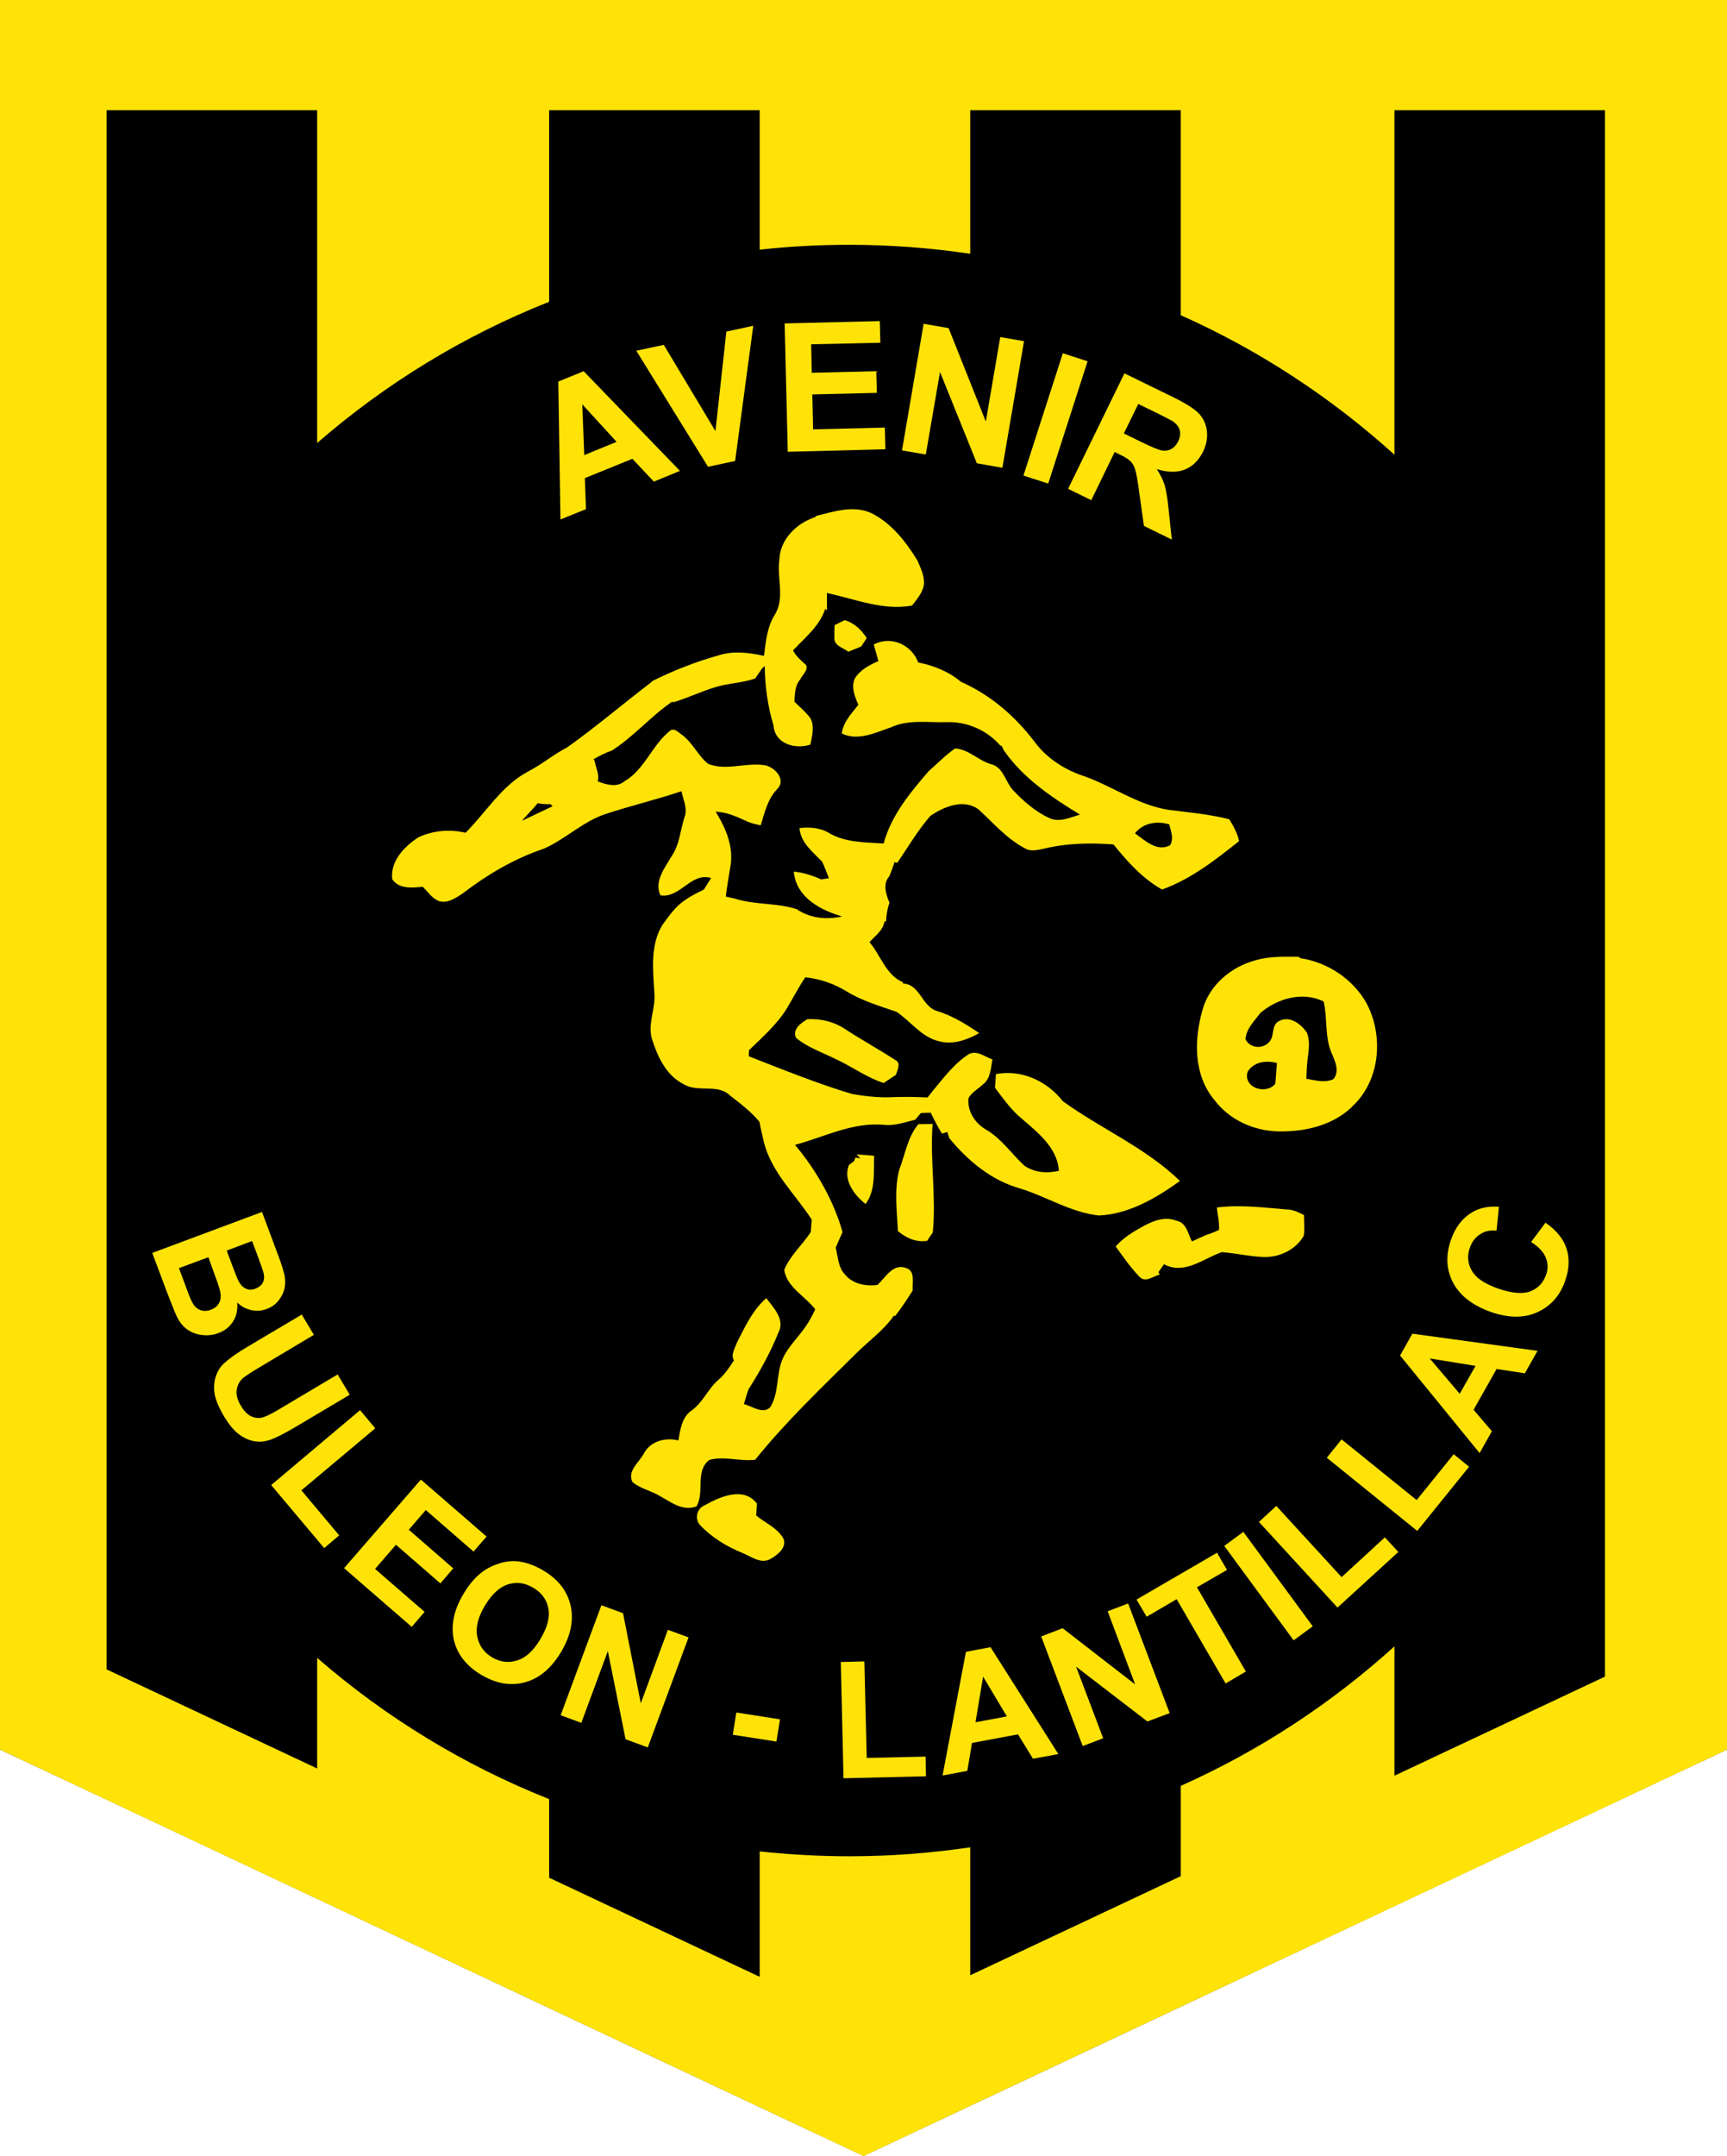 <?xml version="1.0" encoding="utf-8"?>
<!-- Generator: Adobe Illustrator 28.1.0, SVG Export Plug-In . SVG Version: 6.00 Build 0)  -->
<svg version="1.1" id="Layer_1" xmlns="http://www.w3.org/2000/svg" xmlns:xlink="http://www.w3.org/1999/xlink" x="0px" y="0px"
	 viewBox="0 0 885.9 1105.2" style="enable-background:new 0 0 885.9 1105.2;" xml:space="preserve">
<style type="text/css">
	.st0{fill:none;}
	.st1{fill:#FFE307;}
</style>
<g>
	<path class="st0" d="M389.7,56.5h-108v98.3c34-13.5,70.2-22.7,108-26.8V56.5z"/>
	<path class="st0" d="M281.7,962.6l108,50.8v-64.3c-37.8-4.1-74-13.3-108-26.8V962.6z"/>
	<path class="st0" d="M605.7,56.5h-108v73.5c37.9,5.6,74.2,16.4,108,31.5V56.5z"/>
	<path class="st0" d="M497.7,1012.7l108-50.8v-46.3c-33.8,15.1-70.1,25.9-108,31.5V1012.7z"/>
	<polygon points="0,0 0,896.9 54.8,922.6 119.8,953.2 281.7,1029.4 389.7,1080.2 443,1105.2 497.7,1079.5 605.7,1028.7 715.3,977.1 
		823.3,926.3 885.9,896.9 885.9,0 	"/>
	<g>
		<g>
			<path class="st1" d="M348.8,241.4l-13.4,5.5l-11-11.7l-24.4,9.9l0.6,15.9l-13.1,5.3l-1.1-70.7l13-5.3L348.8,241.4z M316.3,226.5
				l-17.6-19.2l1,26L316.3,226.5z"/>
			<path class="st1" d="M363.2,239.3l-36.8-59.5l14.1-3L367,221l5.6-51l13.8-3l-9.3,69.3L363.2,239.3z"/>
			<path class="st1" d="M404.1,231.6l-1.6-65.8l48.8-1.2l0.3,11.1l-35.5,0.8l0.3,14.6l33.1-0.8l0.3,11.1l-33.1,0.8l0.4,17.9
				l36.8-0.9l0.3,11.1L404.1,231.6z"/>
			<path class="st1" d="M462.7,230.9l11.1-64.9l12.8,2.2l19.1,47.9l7.4-43.3l12.2,2.1l-11.1,64.9l-13.1-2.3l-18.9-46.8l-7.3,42.3
				L462.7,230.9z"/>
			<path class="st1" d="M525,243.8l20.2-62.7l12.7,4.1l-20.2,62.7L525,243.8z"/>
			<path class="st1" d="M547.9,250.6l28.9-59.2l25.2,12.3c6.3,3.1,10.7,5.9,13,8.3c2.3,2.5,3.7,5.5,4.1,9c0.4,3.6-0.3,7.1-2,10.6
				c-2.2,4.4-5.3,7.5-9.3,9.1c-4,1.6-8.8,1.5-14.4-0.2c1.8,2.8,3.2,5.5,4,8.1c0.8,2.6,1.5,6.9,2.1,12.9l1.6,15.1l-14.3-7l-2.4-17.1
				c-0.8-6.1-1.5-10-2.1-11.8c-0.5-1.7-1.3-3.2-2.4-4.2c-1-1.1-2.9-2.3-5.7-3.6l-2.4-1.2l-12,24.7L547.9,250.6z M576.5,222.2
				l8.8,4.3c5.7,2.8,9.4,4.3,11.1,4.5s3.2-0.1,4.6-0.9c1.4-0.8,2.5-2.1,3.4-3.9c1-2,1.2-3.9,0.8-5.6c-0.5-1.7-1.6-3.2-3.4-4.5
				c-0.9-0.6-3.8-2.1-8.6-4.5l-9.3-4.5L576.5,222.2z"/>
		</g>
	</g>
	<g>
		<g>
			<path class="st1" d="M134.4,621.3l8.4,22.5c1.7,4.5,2.7,7.9,3.2,10.2c0.4,2.3,0.4,4.6-0.1,6.7c-0.5,2.2-1.6,4.2-3.1,6.1
				c-1.5,1.9-3.5,3.3-5.9,4.2c-2.6,1-5.3,1.2-8.1,0.6c-2.7-0.6-5.1-1.9-7.1-3.9c0.3,3.8-0.4,7.1-2.2,9.8c-1.7,2.7-4.2,4.7-7.5,5.9
				c-2.6,1-5.3,1.3-8.1,1c-2.9-0.3-5.4-1.2-7.6-2.7c-2.2-1.5-4.1-3.7-5.5-6.6c-0.9-1.8-2.7-6.3-5.5-13.6l-7.2-19.2L134.4,621.3z
				 M106.9,644.5l-15.1,5.6l3.9,10.5c1.5,4.1,2.6,6.7,3.3,7.7c0.9,1.6,2.2,2.7,3.8,3.3c1.6,0.6,3.4,0.6,5.4-0.2
				c1.7-0.6,3-1.6,3.8-2.8c0.9-1.3,1.3-2.8,1.2-4.5c0-1.8-1-5.2-3-10.4L106.9,644.5z M129.3,636.2l-13,4.9l2.8,7.5
				c1.7,4.4,2.7,7.2,3.3,8.2c1,1.9,2.2,3.1,3.7,3.8c1.5,0.7,3.2,0.7,5,0c1.7-0.7,3-1.7,3.7-3c0.7-1.4,0.9-3,0.4-5
				c-0.3-1.2-1.4-4.4-3.4-9.8L129.3,636.2z"/>
			<path class="st1" d="M154.8,673.9l6.2,10.4L133,701c-4.4,2.6-7.2,4.5-8.4,5.5c-1.9,1.7-2.9,3.8-3.2,6.2c-0.3,2.4,0.4,5.1,2.2,8
				c1.8,3,3.7,4.8,5.8,5.6c2.1,0.8,4.1,0.8,6.1,0.1c1.9-0.7,5-2.3,9.1-4.8l28.6-17l6.2,10.4l-27.1,16.1c-6.2,3.7-10.8,6-13.7,7
				s-5.7,1.2-8.3,0.7c-2.7-0.5-5.3-1.7-7.8-3.6c-2.6-1.9-5-4.9-7.5-9c-2.9-4.9-4.6-9-5-12.2c-0.4-3.2-0.1-6.1,0.8-8.7
				c0.9-2.6,2.3-4.7,4-6.3c2.6-2.4,6.7-5.4,12.5-8.8L154.8,673.9z"/>
			<path class="st1" d="M139.1,761.3l45.6-38.4l7.8,9.3L154.6,764l19.4,23.1l-7.7,6.5L139.1,761.3z"/>
			<path class="st1" d="M176.5,803.9l39.4-45.4l33.7,29.2l-6.7,7.7l-24.5-21.3l-8.7,10.1l22.8,19.8l-6.6,7.7l-22.8-19.8l-10.7,12.4
				l25.4,22l-6.6,7.7L176.5,803.9z"/>
			<path class="st1" d="M237.7,817.2c3.1-5.3,6.6-9.2,10.3-11.8c2.7-1.9,5.8-3.3,9-4.2c3.3-0.9,6.4-1.1,9.4-0.7
				c4,0.6,8.1,2.1,12.3,4.6c7.6,4.5,12.3,10.5,14,18c1.7,7.4,0.1,15.4-4.9,23.8c-5,8.3-11.1,13.5-18.5,15.5
				c-7.3,2-14.8,0.7-22.4-3.8c-7.7-4.6-12.4-10.6-14.1-18C231.2,833.2,232.8,825.4,237.7,817.2z M248.7,823.2
				c-3.5,5.8-4.8,11.1-3.9,15.7c0.9,4.6,3.4,8.2,7.6,10.7c4.2,2.5,8.5,3,12.9,1.6c4.5-1.4,8.5-5.1,12-11.1c3.5-5.9,4.9-11.1,4-15.6
				c-0.9-4.5-3.4-8-7.7-10.5c-4.3-2.6-8.6-3.2-13-1.8C256.2,813.6,252.2,817.3,248.7,823.2z"/>
			<path class="st1" d="M287.6,879.3l20.9-56.4l11.1,4.1l9.1,46.2l13.9-37.7l10.6,3.9l-20.9,56.4l-11.4-4.2l-9.1-45.2l-13.6,36.8
				L287.6,879.3z"/>
			<path class="st1" d="M375.9,889.3l1.8-11.4l22.4,3.5l-1.8,11.4L375.9,889.3z"/>
			<path class="st1" d="M432.7,911.6l-1.4-59.6l12.1-0.3l1.2,49.5l30.2-0.7l0.2,10.1L432.7,911.6z"/>
			<path class="st1" d="M542.9,899.2l-13,2.4l-7.7-12.5l-23.6,4.4l-2.4,14.3l-12.7,2.4l12-63.4l12.6-2.4L542.9,899.2z M516.5,879.9
				l-12.2-20.4l-3.9,23.4L516.5,879.9z"/>
			<path class="st1" d="M555.4,895.1l-21.3-56.2l11-4.2l37.2,28.8L568.2,826l10.5-4l21.3,56.2l-11.4,4.3l-36.6-28.1l13.9,36.7
				L555.4,895.1z"/>
			<path class="st1" d="M628.7,863l-25.1-43.2l-15.4,9L583,820l41.3-24l5.1,8.8l-15.4,8.9l25.1,43.2L628.7,863z"/>
			<path class="st1" d="M663.6,840.9L628,792.5l9.8-7.2l35.6,48.4L663.6,840.9z"/>
			<path class="st1" d="M686.1,824.1l-40.3-43.9l8.9-8.2l33.5,36.5l22.2-20.4l6.9,7.5L686.1,824.1z"/>
			<path class="st1" d="M727,784.8l-46.4-37.5l7.6-9.4l38.5,31.1l19-23.5l7.9,6.4L727,784.8z"/>
			<path class="st1" d="M788.7,692.5l-6.5,11.5l-14.5-2.2l-11.8,20.9l9.4,11l-6.3,11.2l-40.8-50l6.3-11.2L788.7,692.5z M756.9,700.2
				l-23.5-3.8l15.4,18.1L756.9,700.2z"/>
			<path class="st1" d="M785.4,636.7l7.4-9.9c5.6,3.9,9.2,8.3,10.8,13.3c1.6,5,1.4,10.6-0.8,16.7c-2.6,7.5-7.4,12.8-14.2,15.9
				c-6.8,3.1-14.7,3-23.7-0.1c-9.4-3.3-15.9-8.3-19.5-15c-3.5-6.7-3.9-14-1.1-22c2.4-6.9,6.4-11.9,12.1-14.8
				c3.3-1.7,7.5-2.5,12.5-2.2l-1.2,12.3c-3.2-0.4-6,0.2-8.4,1.8c-2.4,1.5-4.2,3.8-5.3,6.9c-1.5,4.2-1.1,8.2,1,11.8
				c2.1,3.7,6.5,6.7,13.3,9.1c7.2,2.5,12.7,3,16.7,1.5c3.9-1.5,6.6-4.3,8.1-8.5c1.1-3,1-6-0.2-8.9
				C791.7,641.7,789.2,639.1,785.4,636.7z"/>
		</g>
	</g>
	<g>
		<g>
			<path class="st1" d="M428.1,320.5c-0.1,2.1-0.1,4.2-0.1,6.4c-0.3,4.1,4.6,5.2,7.2,7.2c2.2-0.9,4.4-1.8,6.6-2.7
				c0.9-1.4,1.9-2.9,2.8-4.3c-2.7-4.2-6.3-7.7-11.3-9.2C431.6,318.8,429.8,319.6,428.1,320.5z"/>
			<path class="st1" d="M701.1,514.5c-6.9-12.5-20-21.2-34.1-23.3l-0.8-0.7c-7.4,0-15-0.4-22.2,1.8c-12.5,3.3-23.8,12.8-27.2,25.6
				c-4.3,15.2-4.6,33,6,45.8c7.7,10.3,20.1,16,32.9,16.3c14.1,0.3,29.3-3.3,39.2-14C708.1,552.7,709.6,530.7,701.1,514.5z
				 M646.5,519.3c8.8-7.5,21.7-11.2,32.5-5.9c2,8.7,0.5,18,4,26.3c1.8,4.2,4.4,9.4,1,13.5c-4.4,2.1-9.3,0.6-13.9-0.2
				c0.1-1.6,0.2-4.7,0.3-6.2c0.3-5.8,2.2-11.8,0-17.4c-2.9-4.4-8.8-8.9-14.2-6c-3.3,1.5-2.9,5.6-3.8,8.5c-2.1,5.9-10.7,6.5-13.5,0.9
				C639.2,527.4,643.5,523.4,646.5,519.3z M640,549.4c3.4-5.3,9.4-5.8,15-4.5c0,0.7-0.1,2.2-0.2,3c-0.2,2.5-0.4,5.1-0.6,7.7
				C649.3,561.5,637.5,557.5,640,549.4z"/>
			<path class="st1" d="M434.5,528.2c-6-4.3-13.2-6.1-20.4-5.7c-3.3,2-7.7,5.1-5.8,9.5c5.7,4.8,12.8,7.2,19.3,10.4
				c8.8,3.9,16.5,9.8,25.7,12.8c2.1-1.4,4.1-2.8,6.3-4.2c0.6-2.3,2.8-6-0.2-7.5C451.3,538.2,442.7,533.5,434.5,528.2z"/>
			<path class="st1" d="M510.9,550.6c-0.1,1.7-0.4,5.2-0.5,7c3.6,4.8,7.1,9.7,11.5,13.9c8.8,7.9,20.4,15.8,21.3,28.7
				c-6.1,1.4-12.4,1-17.7-2.6c-6.6-6.1-11.7-13.8-19.5-18.4c-5.7-3.2-9.9-9.4-9.2-16.2c1.6-3.1,5-4.7,7.4-7.1c4-2.9,4-8.3,4.9-12.8
				c-3.9-1.3-8.1-5-12.3-2.6c-7.4,4.8-12.7,12-18.3,18.7c-0.7,0.9-2,2.6-2.7,3.4c-6.5-0.3-13-0.4-19.4-0.1c-6.5,0.2-13-0.6-19.4-1.7
				c-18-5.4-35.4-12.5-52.9-19.3c0-0.8,0.1-2.3,0.1-3.1c6.9-6.7,14.3-13.2,19.4-21.4c3.2-5.3,6-10.9,9.5-16
				c7.6,0.8,14.8,3.3,21.3,7.3c7.9,4.8,16.8,7.4,25.5,10.4c7.3,4.9,12.8,13,21.8,15.1c7.2,1.9,14.4-0.7,20.6-4.2
				c-6.8-4.6-13.9-9-21.9-11.4c-7.5-2.4-8.5-13.6-17.1-14l-0.2-0.7c-8.7-3.7-11.3-13.8-17.1-20.5c2.9-3.3,7-5.9,7.7-10.7l0.8,0.1
				c0.2-3.3,0.6-6.5,1.8-9.6c-1.8-4.1-3.6-9.8-0.1-13.6c1-2.4,1.9-4.8,2.6-7.2l1.5,0.3c5.5-8.1,10.5-16.6,16.9-24
				c7-4.8,16.9-8.9,24.6-3.5c7.7,7,14.6,15.2,24,20.1c3,1.9,6.8,0.7,10,0.1c11.5-2.8,23.7-3,35.4-2.1c7.1,8.8,14.9,17.5,24.9,23.1
				c14.8-5.3,27.3-15.1,39.5-24.8c-0.8-4.1-2.9-7.7-5-11.2c-10.1-2.6-20.6-3.5-30.9-4.8c-16.6-2.5-30.2-13.1-45.9-18.1
				c-9-3.4-17.2-8.9-23-16.7c-9.9-13.1-22.7-24.2-37.9-30.9c-6.3-5.3-13.9-8.3-21.9-9.9c-3.3-9.1-14-13.9-22.8-9.2
				c0.8,2.8,1.6,5.6,2.4,8.5c-4.6,2-9.4,4.5-12.1,8.9c-2,4.5,0,9.3,1.8,13.5c-3.5,4.5-7.7,8.8-8.5,14.7c8.4,4.1,17.4-0.5,25.4-3.2
				c8.9-4.1,18.9-2.3,28.4-2.6c10.4-0.4,20.9,4.2,27.6,12.1l0.5-0.1l1.4,2.7c9.8,14,24.4,23.9,38.9,32.7c-5.2,1.5-10.8,4.3-16.1,1.6
				c-7-3.3-13-8.6-18.3-14.2c-3.8-4.1-4.6-10.8-10.3-13c-7-1.6-12.3-8-19.4-8.3c-4.9,3.4-9,7.7-13.5,11.6
				c-9.5,11-19.3,22.8-23.1,37.1c-9.4-0.6-19.5-0.4-27.9-5.3c-4.6-2.8-10.1-3.2-15.3-2.6c0.6,7.5,6.8,12.2,11.6,17.2
				c1.3,2.7,2.4,5.6,3.5,8.5c-1,0.2-3,0.5-4,0.6c-4.5-2-9.1-3.5-14-4c1.1,13.1,13.6,19.8,24.8,23c-8.1,1.8-16.3,1-23.3-3.7
				c-10.2-3.4-21.5-2.1-31.9-5.5c-1.1-0.2-3.3-0.7-4.5-1c0.6-4.8,1.4-9.6,2.2-14.4c2.2-10.5-2-20.4-7.4-29.1
				c5.9,0.2,11.1,2.7,16.4,5.1c2.1,0.9,4.4,1.4,6.7,1.9c2.1-6.5,3.5-13.5,8.5-18.6c4.8-4.8-1.2-11.2-6.3-12.2
				c-9.6-1.6-19.8,3-29.1-0.7c-5.3-4.2-8-11-13.6-15c-1.7-1.1-3.5-3.4-5.7-2.2c-9.5,7.3-13.2,20.1-23.8,26.2c-4,3.3-9.3,1.5-13.6,0
				c0,0,0,0,0,0c0-0.1,0.1-0.2,0.1-0.3c0.7-3.3-0.8-6.2-1.5-9.4c-0.1-0.7-0.4-1.3-0.7-1.7c2.9-1.7,6-3.3,9.3-4.4
				c11.2-7.1,20-17.6,31-25.1l0.6,0.3c7.2-2.1,13.9-5.4,21.1-7.6c6.8-2.2,14.1-2.2,20.9-4.6c1.2-1.7,2.3-3.4,3.5-5.1l1.4-1.3
				c0.1,10.3,1.5,20.6,4.5,30.5c0.7,9.4,11,12.4,18.9,9.8c0.9-4.4,2.2-9.2,0.1-13.4c-2.3-3.2-5.5-5.8-8.3-8.6
				c0.3-3.9,0.2-8.1,2.9-11.3c1.1-2.4,4.1-4.5,3.2-7.4c-2.6-2.3-5.2-4.5-6.8-7.6c6.1-6.5,13.8-12.6,16.5-21.3l0.9,0.8c0-3,0-6,0-8.9
				c14.3,3,28.8,9.2,43.7,6.4c2.5-3.4,5.6-6.7,6.1-11.1c0.2-4.3-1.8-8.2-3.4-12c-5.9-9.6-13.2-19-23.5-24.2
				c-9.2-4.3-19.2-0.9-28.5,1.4l-0.4,0.6c-9.5,3-18.1,11.4-18.4,21.8c-1.4,9.4,3,19.7-2.4,28.3c-3.9,6.3-4.6,13.8-5.5,21
				c-7.6-1.6-15.5-2.7-23.1-0.3c-11.8,3.3-23.3,7.8-34.3,13.3l-0.1,0.3c-14.6,11.1-28.5,23-43.4,33.6c-7,3.6-13.1,8.8-20.1,12.4
				c-13.6,7.2-21.5,20.9-32.1,31.4c-8.1-1.9-16.5-1.2-24.1,2.3c-7.2,4.6-14.6,12.3-13.5,21.5c3.5,5.2,10.3,4.4,15.7,3.9
				c2.5,2.5,4.6,5.7,7.9,7.2c4.5,1.6,8.8-1.3,12.4-3.7c12.7-9.7,26.5-17.9,41.7-23c11.2-4.9,20.2-14.1,32-17.9
				c12.8-4.2,25.9-7.3,38.7-11.6c0.8,4.4,3.3,8.9,1.5,13.4c-2.1,6.6-2.5,13.9-6.5,19.8c-3.5,6-9.2,13-5.8,20.2
				c10.3,1.5,15.6-12,26-8.9c-0.9,1.5-2.8,4.4-3.7,5.9c-5.3,2.6-10.7,5.3-14.8,9.8c-2.4,2.6-4.5,5.6-6.6,8.5
				c-6.3,10.5-4.7,23.3-4,35c0.6,7.7-3.4,15.2-1.4,22.9c2.9,9.2,7.3,19.1,16.4,23.6c7.3,4.5,17.5-0.5,23.9,5.9
				c5.3,4.1,10.7,8.2,15,13.4c0.6,3.4,1.4,6.7,2.2,10.1c3.8,15.7,16.1,26.9,24.6,40c-0.1,1.6-0.4,4.8-0.5,6.4
				c-4.3,6.6-10.7,12.1-13.6,19.4c1.3,8.9,10.7,13.4,15.9,20.2c-1.5,3.1-3,6.1-5,8.9c-3.7,5.5-8.8,10.1-11.6,16.2
				c-3.6,8-1.8,17.6-6.5,25.1c-3.8,3.8-9.3-0.6-13.5-1.6c0.7-2.5,1.5-5.1,2.3-7.5c5.9-9.2,11.2-18.8,15.3-28.9
				c3.7-6.8-2.2-12.8-6.1-17.9c-7,6-10.9,14.6-15,22.6c-1,2.8-3.4,6.4-1.6,9.3c-2.3,3.5-4.6,7-7.8,9.8c-5.5,4.6-8,11.7-14,15.9
				c-5,3.5-5.7,9.7-6.7,15.3c-6.6-1.6-14.2,0.3-17.6,6.5c-2.3,4.6-8.8,9-6,14.8c4.2,3.6,9.9,4.5,14.6,7.5c5.5,3.1,11.6,7.7,18.3,5
				c4.3-7.4-0.9-18.2,6.6-23.8c7.7-2.1,15.7,0.9,23.5-0.1c15.8-19.6,34.1-37,52-54.7c6.4-6.4,13.9-11.6,19.1-19.1l0.7,0.1
				c3.3-4.2,6.2-8.6,9-13.1c-0.3-3.8,1.5-10.1-3.5-11.5c-6.8-2.4-10.4,4.9-14.6,8.7c-6,0.8-12.7-0.5-16.7-5.4
				c-3.5-3.7-3.5-9-4.7-13.7c1.1-2.7,2.3-5.3,3.5-8c-0.3-1.1-1-3.3-1.3-4.3c-5-14.8-13.1-28.5-23.1-40.4c15.3-4.1,30-12,46.3-10.2
				c5.3,0.4,10.3-1.5,15.4-2.7c0.7-0.9,2.2-2.6,2.9-3.4c1.7-0.1,3.3-0.2,5-0.2c1.8,3.6,3.6,7.2,5.8,10.7l2.8-0.8
				c0.2,0.8,0.7,2.4,1,3.2c9.5,11.6,21.8,21.8,36.5,25.8c13.5,4.2,26,12.3,40.2,13.8c15.4-0.7,29.3-8.9,41.6-17.7
				c-17.5-17-40.5-26.7-60.1-40.9C537,554.1,524.1,548.2,510.9,550.6z M599.8,422.6c0.8,3.5,2.5,7.3,0.4,10.7
				c-6.7,3.6-12.9-2.5-18-6.1C586.4,421.8,593.5,420.7,599.8,422.6z M267.7,420.8c2.7-3.1,5.6-6,8.2-9.1c1.5,0.5,3.3,0.5,5.3,0.6
				c0.4,0,0.9,0,1.2-0.1c0.4,0.4,0.7,0.8,1.1,1.1C278.2,415.8,272.9,418.3,267.7,420.8z"/>
			<path class="st1" d="M478.4,576.2c-1.8,0-5.5,0.1-7.3,0.1c-5.6,6.7-6.7,15.4-9.8,23.3c-2.7,10.3-1.2,21.1-0.7,31.5
				c4.1,3.5,9.4,5.9,15,5c0.7-1.1,2.1-3.2,2.9-4.3C480.3,613.3,477,594.7,478.4,576.2z"/>
			<path class="st1" d="M438.1,595.3c-0.7,0.5-2,1.4-2.6,1.9c-3.2,7.6,2.7,15.5,8.5,20c5.3-7,4.1-16.5,4.4-24.7c-3-0.3-6-0.5-9-0.7
				l1.9,2l-2.5-0.4L438.1,595.3z"/>
			<path class="st1" d="M659.8,620c-11.8-1-23.8-2.5-35.6-1c0.4,3.8,1.4,7.6,1.1,11.5c-2.1,1-4.3,1.9-6.6,2.6
				c-2.4,1.1-4.9,2.2-7.3,3.3c-2-3.9-2.8-9.7-7.9-10.6c-5.8-2.4-11.9,0-17,2.8c-5.2,2.8-10.3,5.9-14.2,10.4
				c3.9,5.3,7.6,10.8,12.2,15.5c3.1,3.3,7-0.3,10.4-1.1l-0.7-1.2c0.7-1,2.2-3.1,2.9-4.1c10.5,5.6,20.1-2.9,29.6-6.2
				c7.1,0.5,14.1,2.2,21.3,2.5c8.2,0.3,16.7-3.7,20.8-10.9c0.5-3.5,0.1-7.1,0.1-10.6C666,621.4,663.1,620,659.8,620z"/>
			<path class="st1" d="M387.9,776.9c0.1-1.5,0.3-4.6,0.4-6.1c-7-9-18.9-3.5-26.9,0.9c-3.9,1.6-5.1,6.6-2.5,9.9
				c6,6.4,13.6,11.1,21.7,14.4c4.6,1.8,9.6,6,14.6,3.2c3.5-2,8.3-5.6,6.8-10.2C399,783.3,392.6,780.8,387.9,776.9z"/>
		</g>
	</g>
	<path class="st1" d="M0,0v896.9l54.8,25.8l65,30.6l162,76.2l108,50.8l53.2,25l54.8-25.8l108-50.8l109.6-51.5l108-50.8l62.6-29.5V0
		H0z M823.3,859.5l-108,50.8V844c-32.3,29.2-69.2,53.5-109.6,71.5v46.3l-108,50.8V947c-20.2,3-41,4.6-62,4.6
		c-15.5,0-30.9-0.9-46-2.5v64.3l-108-50.8v-40.3c-43.8-17.4-84-42-119-72.4v56.7l-108-50.8V56.5h108v170.6c35-30.4,75.1-55,119-72.4
		V56.5h108V128c15.1-1.7,30.4-2.5,46-2.5c21.1,0,41.8,1.6,62,4.6V56.5h108v105.1c40.4,18,77.3,42.3,109.6,71.5V56.5h108V859.5z"/>
</g>
</svg>

